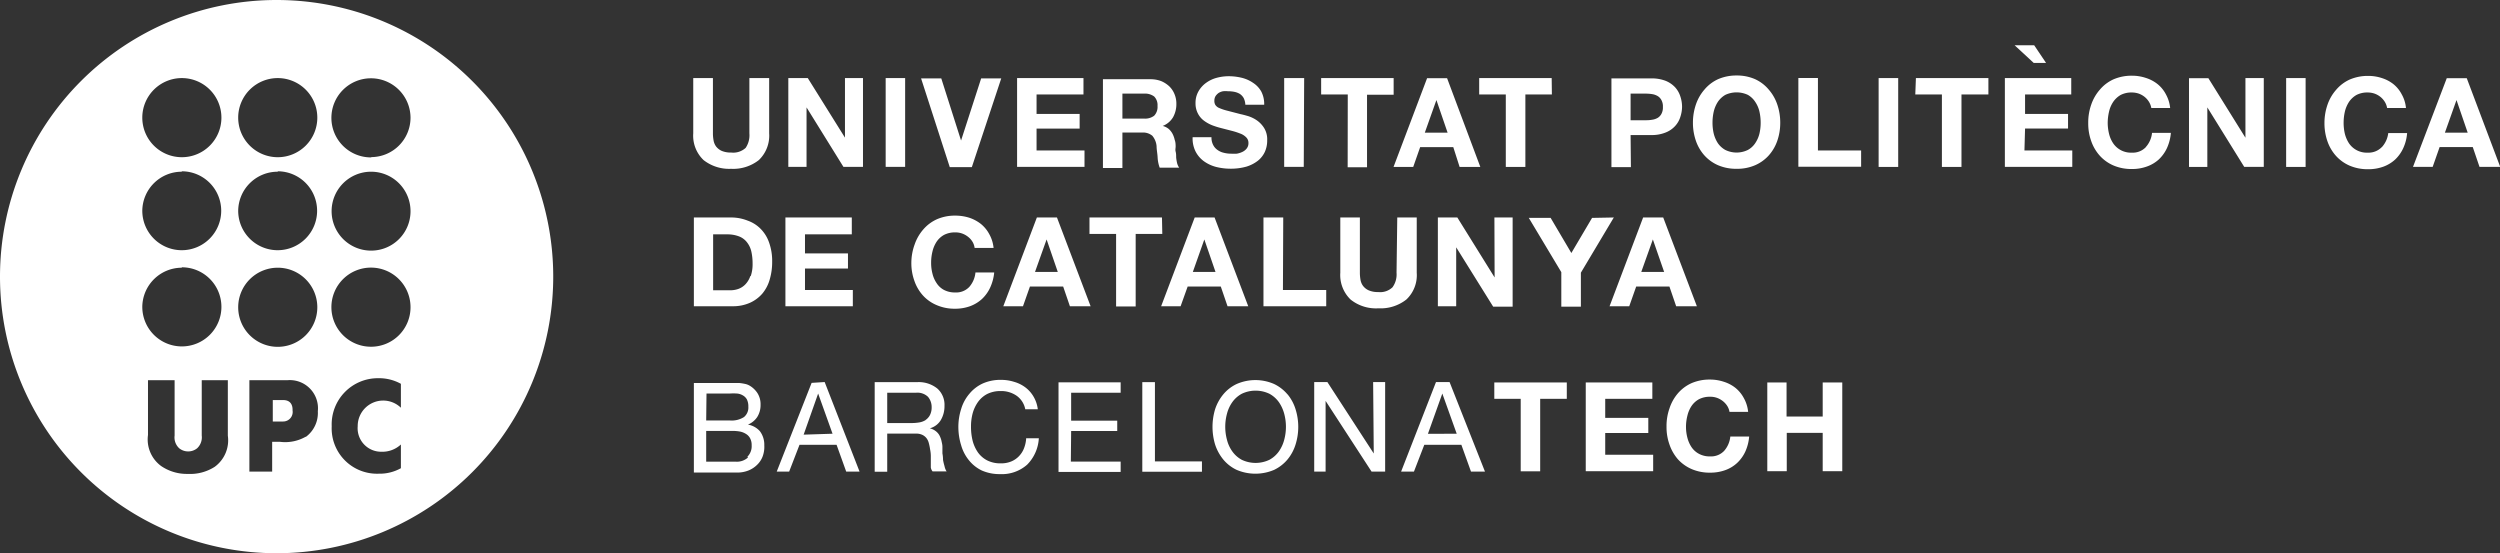 <svg xmlns="http://www.w3.org/2000/svg" viewBox="0 0 241.4 53.42">
  <rect x="0" y="0" width="241.4" height="53.42" fill="#333333" stroke="none"/>
  <g>
    <path d="M27.34,38.63h-1V40.7h1a.92.92,0,0,0,.91-1.07C28.27,39.1,28.05,38.63,27.34,38.63ZM26.71,0A26.71,26.71,0,1,0,53.42,26.71,26.71,26.71,0,0,0,26.71,0Zm.11,7.54A3.82,3.82,0,1,1,23,11.35,3.82,3.82,0,0,1,26.82,7.54Zm0,9A3.81,3.81,0,1,1,23,20.39,3.81,3.81,0,0,1,26.82,16.58Zm-9.27-9a3.82,3.82,0,1,1-3.81,3.81A3.82,3.82,0,0,1,17.55,7.54Zm0,9a3.81,3.81,0,1,1-3.81,3.81A3.81,3.81,0,0,1,17.55,16.58Zm0,9.27a3.82,3.82,0,1,1-3.81,3.82A3.82,3.82,0,0,1,17.55,25.85ZM22,42.07a3.17,3.17,0,0,1-1.26,3,4.39,4.39,0,0,1-2.61.69A4.39,4.39,0,0,1,15.56,45a3.18,3.18,0,0,1-1.27-3V36.71h2.57v5.35a1.42,1.42,0,0,0,.45,1.23,1.38,1.38,0,0,0,1.72,0,1.44,1.44,0,0,0,.45-1.23V36.71H22Zm4.78-16.22A3.82,3.82,0,1,1,23,29.67,3.82,3.82,0,0,1,26.82,25.85Zm2.72,16.33a4,4,0,0,1-2.48.48l-.74,0v2.88H24.08V36.71h3.7a2.72,2.72,0,0,1,2.91,3A2.87,2.87,0,0,1,29.54,42.18Zm9.21-2.81a2.46,2.46,0,0,0-4.17,1.79,2.27,2.27,0,0,0,2.27,2.46,2.63,2.63,0,0,0,1.9-.7v2.29a4.19,4.19,0,0,1-2.14.53,4.38,4.38,0,0,1-4.54-4.58,4.46,4.46,0,0,1,4.52-4.64,4.35,4.35,0,0,1,2.16.54Zm-2.88-5.89a3.82,3.82,0,1,1,3.81-3.81A3.81,3.81,0,0,1,35.87,33.48Zm0-9.28a3.81,3.81,0,1,1,3.81-3.81A3.8,3.8,0,0,1,35.87,24.2Zm0-9a3.82,3.82,0,1,1,3.81-3.82A3.81,3.81,0,0,1,35.87,15.17Z" fill="#fff"/>
    <path d="M85.52,16.11H87.4V7.54H85.52Zm8.07,11.6a1.74,1.74,0,0,1-1.35.53A2.27,2.27,0,0,1,91.16,28a1.91,1.91,0,0,1-.72-.66,2.77,2.77,0,0,1-.4-.91,4.08,4.08,0,0,1-.13-1.05,4.48,4.48,0,0,1,.13-1.1,2.93,2.93,0,0,1,.4-.94,2.08,2.08,0,0,1,.72-.66,2.27,2.27,0,0,1,1.08-.24,1.92,1.92,0,0,1,.67.11,2,2,0,0,1,.57.32,1.71,1.71,0,0,1,.42.47,1.53,1.53,0,0,1,.21.6h1.83a3.41,3.41,0,0,0-.41-1.32,3.23,3.23,0,0,0-.82-1,3.71,3.71,0,0,0-1.13-.6,4.52,4.52,0,0,0-1.34-.2,4.33,4.33,0,0,0-1.77.35,3.79,3.79,0,0,0-1.33,1,4.31,4.31,0,0,0-.82,1.43A5.21,5.21,0,0,0,88,25.37a5,5,0,0,0,.29,1.74,4.12,4.12,0,0,0,.82,1.41,3.74,3.74,0,0,0,1.33.94,4.33,4.33,0,0,0,1.77.35,4.2,4.2,0,0,0,1.45-.24,3.5,3.5,0,0,0,1.16-.7,3.56,3.56,0,0,0,.79-1.1A4.48,4.48,0,0,0,96,26.31H94.19A2.47,2.47,0,0,1,93.59,27.71ZM92.8,13.57h0l-1.91-6H88.94l2.77,8.57h2.13l2.84-8.57H94.74Zm-11.21-.28h0L78,7.54H76.12v8.57h1.76V10.37h0l3.56,5.74h1.89V7.54H81.59ZM100.12,21l-3.24,8.57h1.9l.67-1.9h3.21l.65,1.9h2L102.06,21Zm-.18,5.26,1.12-3.14h0l1.08,3.14ZM112.2,21h-7v1.59h2.57v7h1.89v-7h2.57ZM77.73,25.93h4.15V24.47H77.73V22.63h4.52V21H75.84v8.57h6.51V28H77.73Zm48.2-18.39H124v8.57h1.89ZM73.45,22.1a3.29,3.29,0,0,0-1.24-.79A4.3,4.3,0,0,0,70.67,21H67v8.57h3.7a4,4,0,0,0,1.71-.33,3.43,3.43,0,0,0,1.21-.9A3.68,3.68,0,0,0,74.32,27a5.93,5.93,0,0,0,.24-1.73,5.26,5.26,0,0,0-.3-1.86A3.51,3.51,0,0,0,73.45,22.1Zm-1,4.56a2.16,2.16,0,0,1-.48.8,1.77,1.77,0,0,1-.68.44,2.38,2.38,0,0,1-.79.13H68.86v-5.4H70.2a3.11,3.11,0,0,1,1.17.2,1.76,1.76,0,0,1,.76.57,2.23,2.23,0,0,1,.42.89,5.26,5.26,0,0,1,.12,1.17A3.53,3.53,0,0,1,72.49,26.66Zm85-13.62h2a3.5,3.5,0,0,0,1.37-.24,2.45,2.45,0,0,0,.92-.62,2.29,2.29,0,0,0,.51-.88,3.2,3.2,0,0,0,.17-1,3.16,3.16,0,0,0-.17-1,2.36,2.36,0,0,0-.51-.88,2.57,2.57,0,0,0-.92-.62,3.7,3.7,0,0,0-1.37-.23H155.6v8.57h1.88Zm0-4h1.46a4.23,4.23,0,0,1,.63.05,1.52,1.52,0,0,1,.53.19,1,1,0,0,1,.36.39,1.27,1.27,0,0,1,.14.66,1.29,1.29,0,0,1-.14.66,1,1,0,0,1-.36.39,1.51,1.51,0,0,1-.53.18,3.22,3.22,0,0,1-.63.05h-1.46Zm-27.32,7.11H132v-7h2.57V7.54h-7V9.12h2.57Zm-21.75-3.35h1.89a1.4,1.4,0,0,1,1,.31,1.82,1.82,0,0,1,.41,1c0,.34.08.7.1,1.08a3.32,3.32,0,0,0,.2,1h1.88a1.37,1.37,0,0,1-.2-.44,4.34,4.34,0,0,1-.09-.54c0-.2,0-.39-.05-.57s0-.34,0-.48,0-.43-.09-.65a2.3,2.3,0,0,0-.21-.59,1.71,1.71,0,0,0-.37-.47,1.51,1.51,0,0,0-.58-.29v0a2,2,0,0,0,1-.84,2.59,2.59,0,0,0,.32-1.31,2.36,2.36,0,0,0-.18-.92,2.19,2.19,0,0,0-.5-.75,2.68,2.68,0,0,0-.79-.51,2.87,2.87,0,0,0-1-.18h-4.62v8.57h1.88Zm0-3.76h2.07a1.5,1.5,0,0,1,1,.28,1.18,1.18,0,0,1,.32.91,1.23,1.23,0,0,1-.32.94,1.44,1.44,0,0,1-1,.28h-2.07ZM70.59,16.3a4,4,0,0,0,2.68-.84,3.26,3.26,0,0,0,1-2.59V7.54H72.36v5.33A2.18,2.18,0,0,1,72,14.28a1.77,1.77,0,0,1-1.39.45,2.27,2.27,0,0,1-.92-.16,1.45,1.45,0,0,1-.54-.42,1.4,1.4,0,0,1-.25-.6,3.82,3.82,0,0,1-.06-.68V7.54H66.94v5.33a3.25,3.25,0,0,0,1,2.59A4,4,0,0,0,70.59,16.3Zm34.13-1.77h-4.63V12.42h4.16V11h-4.16V9.12h4.53V7.54H98.21v8.57h6.51Zm70.82-7h-1.89v8.57h6.06V14.53h-4.17Zm20,4.88h4.15V11h-4.15V9.12H200V7.54h-6.41v8.57h6.51V14.53h-4.62ZM170.78,8.64a3.75,3.75,0,0,0-1.32-1,4.35,4.35,0,0,0-1.78-.35,4.4,4.4,0,0,0-1.77.35,3.75,3.75,0,0,0-1.32,1,4.28,4.28,0,0,0-.83,1.44,5.4,5.4,0,0,0-.29,1.78,5.27,5.27,0,0,0,.29,1.75,4.14,4.14,0,0,0,.83,1.41,3.83,3.83,0,0,0,1.32.94,4.4,4.4,0,0,0,1.77.34,4.35,4.35,0,0,0,1.78-.34,3.83,3.83,0,0,0,1.32-.94,4.14,4.14,0,0,0,.83-1.41,5.27,5.27,0,0,0,.29-1.75,5.4,5.4,0,0,0-.29-1.78A4.28,4.28,0,0,0,170.78,8.64Zm-.89,4.27a2.84,2.84,0,0,1-.41.92,2,2,0,0,1-.71.65,2.48,2.48,0,0,1-2.17,0,2.14,2.14,0,0,1-.72-.65,3.06,3.06,0,0,1-.4-.92,4.57,4.57,0,0,1-.12-1.05,4.86,4.86,0,0,1,.12-1.09,3,3,0,0,1,.4-.94,2.2,2.2,0,0,1,.72-.67,2.57,2.57,0,0,1,2.17,0,2.07,2.07,0,0,1,.71.67,2.77,2.77,0,0,1,.41.94,4.86,4.86,0,0,1,.12,1.09A4.57,4.57,0,0,1,169.89,12.91Zm15.05-3.79h2.57v7h1.89v-7H192V7.54h-7Zm-3.54,7h1.89V7.54H181.4Zm25.8-1.91a1.74,1.74,0,0,1-1.35.53,2.07,2.07,0,0,1-1.8-.9,2.83,2.83,0,0,1-.4-.92,4.57,4.57,0,0,1-.13-1.05,4.85,4.85,0,0,1,.13-1.09,2.75,2.75,0,0,1,.4-.94,2.2,2.2,0,0,1,.72-.67,2.27,2.27,0,0,1,1.08-.24,2.09,2.09,0,0,1,.67.11,2,2,0,0,1,.57.32,1.91,1.91,0,0,1,.42.48,1.68,1.68,0,0,1,.22.59h1.82a3.41,3.41,0,0,0-.41-1.32,3.1,3.1,0,0,0-.82-1,3.48,3.48,0,0,0-1.13-.59,4.23,4.23,0,0,0-1.34-.21,4.4,4.4,0,0,0-1.77.35,3.75,3.75,0,0,0-1.32,1,4.28,4.28,0,0,0-.83,1.44,5.15,5.15,0,0,0-.29,1.78,5,5,0,0,0,.29,1.75,4.14,4.14,0,0,0,.83,1.41,3.83,3.83,0,0,0,1.32.94,4.4,4.4,0,0,0,1.77.34,4.16,4.16,0,0,0,1.45-.24,3.38,3.38,0,0,0,1.16-.69,3.56,3.56,0,0,0,.79-1.11,4.42,4.42,0,0,0,.37-1.45H207.8A2.4,2.4,0,0,1,207.2,14.2Zm22.78,0a1.78,1.78,0,0,1-1.36.53,2.07,2.07,0,0,1-1.8-.9,3.06,3.06,0,0,1-.4-.92,4.57,4.57,0,0,1-.12-1.05,4.86,4.86,0,0,1,.12-1.09,3,3,0,0,1,.4-.94,2.2,2.2,0,0,1,.72-.67,2.27,2.27,0,0,1,1.08-.24,2.09,2.09,0,0,1,.67.11,2,2,0,0,1,.57.32,1.91,1.91,0,0,1,.42.48,1.68,1.68,0,0,1,.22.59h1.82a3.25,3.25,0,0,0-.41-1.32,3.1,3.1,0,0,0-.82-1A3.48,3.48,0,0,0,230,7.54a4.18,4.18,0,0,0-1.34-.21,4.4,4.4,0,0,0-1.77.35,3.75,3.75,0,0,0-1.32,1,4.28,4.28,0,0,0-.83,1.44,5.4,5.4,0,0,0-.29,1.78,5.27,5.27,0,0,0,.29,1.75,4.14,4.14,0,0,0,.83,1.41,3.83,3.83,0,0,0,1.32.94,4.4,4.4,0,0,0,1.77.34,4.26,4.26,0,0,0,1.46-.24,3.43,3.43,0,0,0,1.15-.69,3.56,3.56,0,0,0,.79-1.11,4.18,4.18,0,0,0,.37-1.45h-1.82A2.46,2.46,0,0,1,230,14.2Zm8.21-6.66h-1.93L233,16.11h1.9l.67-1.91h3.2l.65,1.91h2Zm-2.11,5.26,1.12-3.15h0l1.08,3.15Zm-19.26.49h0l-3.58-5.75h-1.87v8.57h1.77V10.37h0l3.56,5.74h1.89V7.54h-1.77Zm3.93,2.82h1.88V7.54h-1.88Zm-79.81,0h2l-3.21-8.57h-1.93l-3.24,8.57h1.9l.67-1.91h3.2Zm-3.36-3.31,1.12-3.15h0l1.08,3.15ZM123.91,21H122v8.57h6.06V28h-4.18Zm10.94,5.33a2.12,2.12,0,0,1-.39,1.41,1.72,1.72,0,0,1-1.39.46,2.16,2.16,0,0,1-.92-.17,1.4,1.4,0,0,1-.53-.42,1.36,1.36,0,0,1-.25-.59,3.93,3.93,0,0,1-.06-.69V21h-1.89v5.33a3.28,3.28,0,0,0,1,2.6,3.92,3.92,0,0,0,2.69.84,4,4,0,0,0,2.69-.85,3.23,3.23,0,0,0,1-2.59V21h-1.88Zm-12.49-12.8a2.06,2.06,0,0,0-.31-1.19,2.54,2.54,0,0,0-.72-.74,3.12,3.12,0,0,0-.85-.4c-.28-.08-.5-.14-.66-.17l-1.31-.34a5,5,0,0,1-.78-.26.83.83,0,0,1-.37-.29.73.73,0,0,1-.1-.41.83.83,0,0,1,.12-.46,1.22,1.22,0,0,1,.3-.3,1.26,1.26,0,0,1,.42-.16,2.31,2.31,0,0,1,.46,0,3.24,3.24,0,0,1,.64.06,1.71,1.71,0,0,1,.52.2,1.19,1.19,0,0,1,.37.4,1.62,1.62,0,0,1,.16.64h1.82a2.62,2.62,0,0,0-.28-1.27A2.43,2.43,0,0,0,121,8a3.33,3.33,0,0,0-1.1-.49,5.43,5.43,0,0,0-1.29-.15,4.49,4.49,0,0,0-1.15.16,3.1,3.1,0,0,0-1,.48,2.57,2.57,0,0,0-.73.81,2.23,2.23,0,0,0-.29,1.15,2.08,2.08,0,0,0,.23,1,2,2,0,0,0,.58.69,3.52,3.52,0,0,0,.81.45,7.84,7.84,0,0,0,.94.29l.93.24a6.45,6.45,0,0,1,.81.26,1.51,1.51,0,0,1,.58.36.74.74,0,0,1,.23.56.82.82,0,0,1-.17.53,1.14,1.14,0,0,1-.42.33,2,2,0,0,1-.54.17,5.29,5.29,0,0,1-.54,0,2.84,2.84,0,0,1-.72-.09,1.63,1.63,0,0,1-.61-.28,1.28,1.28,0,0,1-.41-.48,1.53,1.53,0,0,1-.16-.74h-1.82a2.8,2.8,0,0,0,.28,1.37,2.67,2.67,0,0,0,.81.95,3.56,3.56,0,0,0,1.18.55,5.73,5.73,0,0,0,1.38.17,5.53,5.53,0,0,0,1.54-.2,3.42,3.42,0,0,0,1.11-.57,2.35,2.35,0,0,0,.68-.87A2.66,2.66,0,0,0,122.36,13.57Zm-7,7.47-3.24,8.57H114l.68-1.9h3.2l.65,1.9h2L117.28,21Zm-.18,5.26,1.11-3.14h0l1.08,3.14ZM149.83,7.54h-7V9.12h2.57v7h1.89v-7h2.56Zm3.9,13.5-2,3.39-2-3.39h-2.11l3.14,5.24v3.33h1.89V26.33L155.83,21Zm-9.41,5.75h0L140.72,21h-1.88v8.57h1.77V23.88h0l3.57,5.73h1.88V21h-1.76ZM158.66,21l-3.24,8.57h1.9l.67-1.9h3.21l.65,1.9h2L160.6,21Zm-.18,5.26,1.12-3.14h0l1.09,3.14ZM197.57,6.08l-1.15-1.71h-1.89l1.85,1.71Z" fill="#fff"/>
    <g>
      <path d="M72.22,41a2,2,0,0,0,.89-.72,2.16,2.16,0,0,0,.33-1.2,2,2,0,0,0-.3-1.12,2.28,2.28,0,0,0-.72-.7,1.46,1.46,0,0,0-.48-.19,5,5,0,0,0-.58-.09c-.21,0-.43,0-.64,0H67v8.65h4.18a2.9,2.9,0,0,0,1.14-.22,2.54,2.54,0,0,0,.82-.56,2.19,2.19,0,0,0,.51-.8A2.67,2.67,0,0,0,73.8,43a2.16,2.16,0,0,0-.43-1.37A2,2,0,0,0,72.22,41Zm-4-3h2.25a5.12,5.12,0,0,1,.7,0,1.28,1.28,0,0,1,.56.18,1,1,0,0,1,.39.39,1.5,1.5,0,0,1,.14.7,1.19,1.19,0,0,1-.42,1,2.2,2.2,0,0,1-1.37.33H68.19Zm4,6.18a1.59,1.59,0,0,1-1.16.4H68.19V41.61h2.57a3.85,3.85,0,0,1,.69.06,1.68,1.68,0,0,1,.58.23,1.08,1.08,0,0,1,.4.42,1.37,1.37,0,0,1,.15.68A1.43,1.43,0,0,1,72.17,44.1Zm6.15-7.21L75,45.54H76.2l1-2.59h3.58l.93,2.59H83l-3.37-8.65Zm-.77,5L79,38l1.39,3.88ZM91.2,45a5.09,5.09,0,0,1-.14-.59q0-.32-.06-.63c0-.22,0-.43,0-.64s-.06-.41-.1-.61a2.25,2.25,0,0,0-.21-.53,1.38,1.38,0,0,0-.39-.41,1.46,1.46,0,0,0-.52-.23,1.78,1.78,0,0,0,1.06-.79,2.64,2.64,0,0,0,.36-1.39,2.1,2.1,0,0,0-.7-1.67,2.86,2.86,0,0,0-1.94-.61H84.46v8.65h1.21V41.87h2.75a1.36,1.36,0,0,1,.66.13,1.12,1.12,0,0,1,.39.32,1.32,1.32,0,0,1,.22.48,5.13,5.13,0,0,1,.12.59,3.38,3.38,0,0,1,.07.63c0,.22,0,.42,0,.61s0,.36,0,.51a.79.79,0,0,0,.17.38l0,0h1.36l-.05-.07A1.59,1.59,0,0,1,91.2,45Zm-1.82-4.44a1.7,1.7,0,0,1-.62.23,4.38,4.38,0,0,1-.75.06H85.67V37.92h2.8a1.47,1.47,0,0,1,1.14.4,1.53,1.53,0,0,1,.35,1,1.61,1.61,0,0,1-.16.75A1.3,1.3,0,0,1,89.38,40.55Zm9.71,1.72a3.11,3.11,0,0,1-.21,1,2.26,2.26,0,0,1-.49.77,2.17,2.17,0,0,1-.75.51,2.48,2.48,0,0,1-1,.18,2.79,2.79,0,0,1-1.31-.28,2.53,2.53,0,0,1-.89-.76,3.56,3.56,0,0,1-.52-1.13,5.56,5.56,0,0,1-.16-1.38,4.93,4.93,0,0,1,.16-1.28,3.49,3.49,0,0,1,.52-1.1,2.55,2.55,0,0,1,.89-.77,2.85,2.85,0,0,1,1.29-.28,2.62,2.62,0,0,1,1.54.45A2.08,2.08,0,0,1,99,39.52v0h1.21v0a3.15,3.15,0,0,0-.41-1.22A3,3,0,0,0,99,37.4a3.3,3.3,0,0,0-1.08-.53,4.13,4.13,0,0,0-1.28-.19,4.18,4.18,0,0,0-1.77.36,3.68,3.68,0,0,0-1.28,1,4,4,0,0,0-.78,1.45,5.66,5.66,0,0,0-.27,1.77A5.94,5.94,0,0,0,92.81,43a4,4,0,0,0,.74,1.43,3.58,3.58,0,0,0,1.25,1,4.22,4.22,0,0,0,1.76.35h0a3.69,3.69,0,0,0,2.62-.91,3.93,3.93,0,0,0,1.13-2.55v0H99.1Zm4.34-.66h4.45v-1h-4.45V37.92h4.78v-1h-6v8.65h6v-1h-4.81Zm8.09-4.72H110.3v8.65h5.76v-1h-4.54Zm12.8,1.18a3.89,3.89,0,0,0-1.29-1,4.5,4.5,0,0,0-3.62,0,3.79,3.79,0,0,0-1.29,1,4.39,4.39,0,0,0-.79,1.44,5.9,5.9,0,0,0,0,3.4,4.44,4.44,0,0,0,.79,1.45,3.77,3.77,0,0,0,1.29,1,4.61,4.61,0,0,0,3.62,0,3.86,3.86,0,0,0,1.29-1,4.24,4.24,0,0,0,.78-1.45,5.69,5.69,0,0,0,0-3.4A4.19,4.19,0,0,0,124.32,38.07ZM124,42.48a3.49,3.49,0,0,1-.52,1.12,2.7,2.7,0,0,1-.91.8,3.1,3.1,0,0,1-2.66,0,2.7,2.7,0,0,1-.91-.8,3.29,3.29,0,0,1-.52-1.12,4.83,4.83,0,0,1,0-2.54,3.38,3.38,0,0,1,.52-1.12,2.7,2.7,0,0,1,.91-.8,3.1,3.1,0,0,1,2.66,0,2.7,2.7,0,0,1,.91.8,3.59,3.59,0,0,1,.52,1.12,4.83,4.83,0,0,1,0,2.54Zm8.65,1.31-4.48-6.9h-1.27v8.65H128V38.71l4.44,6.83h1.31V36.89h-1.16Zm7.32-6.9h-1.31l-3.37,8.65h1.24l1-2.59h3.58l.93,2.59h1.35Zm-2.09,5L139.27,38l1.39,3.88Z" fill="#fff"/>
      <g>
        <path d="M144.29,38.51V36.93h7v1.58h-2.57v7h-1.88v-7Z" fill="#fff"/>
        <path d="M159.55,36.93v1.58H155v1.84h4.16v1.46H155v2.1h4.63V45.5h-6.51V36.93Z" fill="#fff"/>
        <path d="M166.79,39.21a1.87,1.87,0,0,0-.42-.47,2,2,0,0,0-.57-.32,1.89,1.89,0,0,0-.67-.11,2.27,2.27,0,0,0-1.08.24,2.08,2.08,0,0,0-.72.66,2.9,2.9,0,0,0-.4.95,4.34,4.34,0,0,0-.13,1.09,4.08,4.08,0,0,0,.13,1,2.92,2.92,0,0,0,.4.92,2,2,0,0,0,.72.65,2.16,2.16,0,0,0,1.08.25,1.74,1.74,0,0,0,1.35-.53,2.47,2.47,0,0,0,.6-1.39h1.82a4.42,4.42,0,0,1-.37,1.45,3.56,3.56,0,0,1-.79,1.1,3.34,3.34,0,0,1-1.16.7,4.2,4.2,0,0,1-1.45.24,4.37,4.37,0,0,1-1.77-.34,3.87,3.87,0,0,1-1.33-.94,4.26,4.26,0,0,1-.82-1.42,5,5,0,0,1-.29-1.74,5.11,5.11,0,0,1,.29-1.78A4.26,4.26,0,0,1,162,38a3.79,3.79,0,0,1,1.33-1,4.37,4.37,0,0,1,1.77-.35,4.23,4.23,0,0,1,1.34.21,3.48,3.48,0,0,1,1.13.59,3.23,3.23,0,0,1,.82,1,3.41,3.41,0,0,1,.41,1.32H167A1.53,1.53,0,0,0,166.79,39.21Z" fill="#fff"/>
        <path d="M172.51,36.93v3.29H176V36.93h1.89V45.5H176V41.8h-3.47v3.7h-1.88V36.93Z" fill="#fff"/>
      </g>
    </g>
  </g>
</svg>
